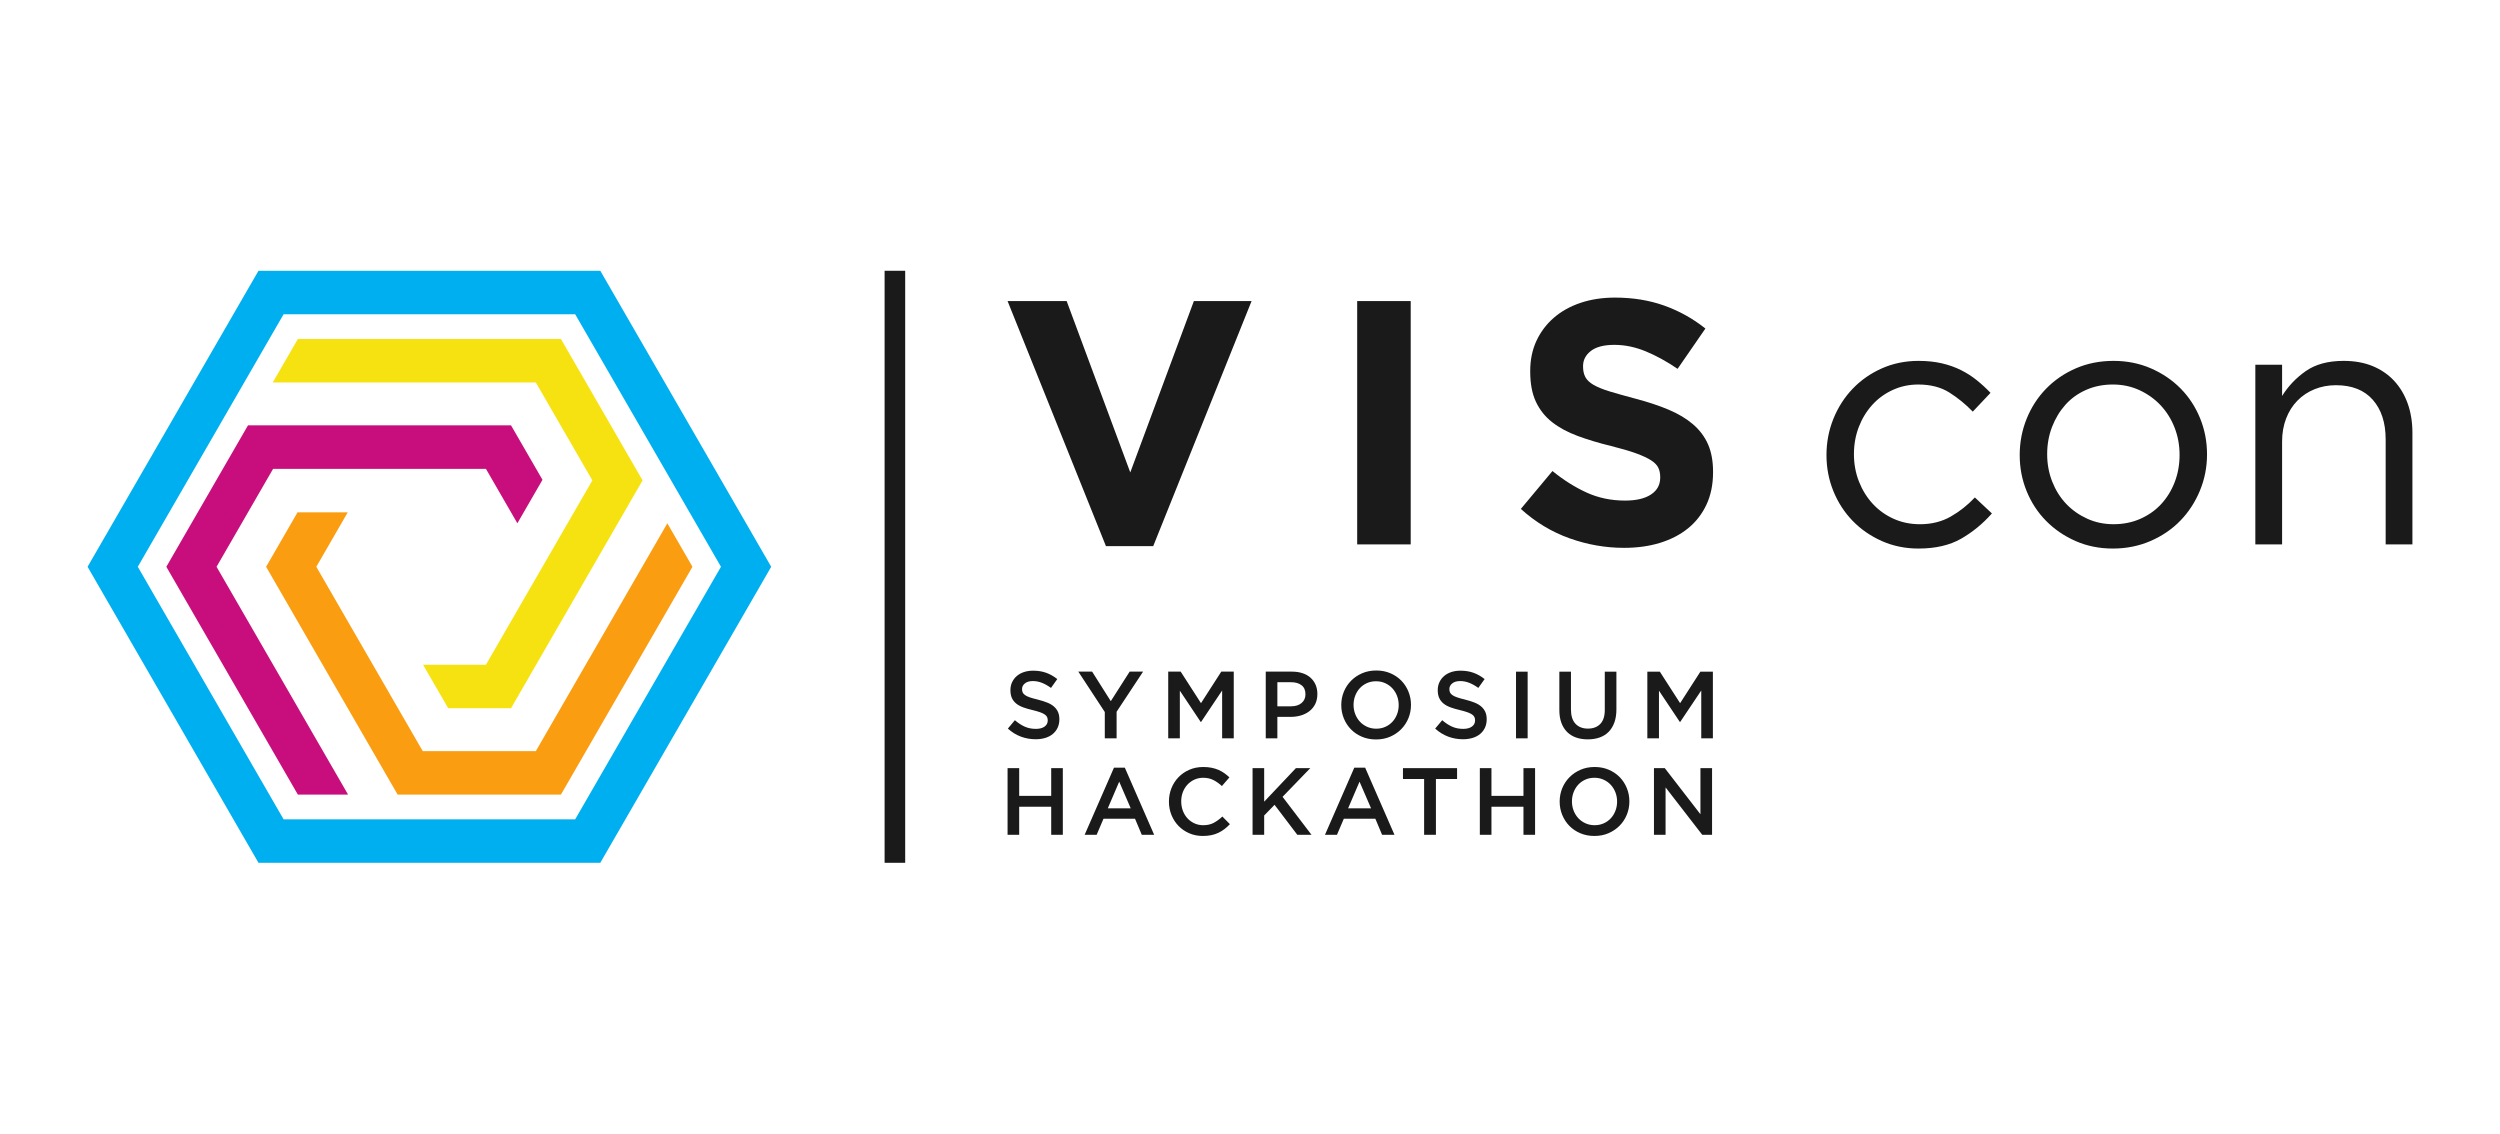 <?xml version="1.0" encoding="UTF-8" standalone="no"?><!DOCTYPE svg PUBLIC "-//W3C//DTD SVG 1.1//EN" "http://www.w3.org/Graphics/SVG/1.1/DTD/svg11.dtd"><svg width="100%" height="100%" viewBox="0 0 569 258" version="1.1" xmlns="http://www.w3.org/2000/svg" xmlns:xlink="http://www.w3.org/1999/xlink" xml:space="preserve" xmlns:serif="http://www.serif.com/" style="fill-rule:evenodd;clip-rule:evenodd;stroke-linejoin:round;stroke-miterlimit:1.414;"><g id="Layer-1" serif:id="Layer 1"><g><path d="M90.576,161.187l-5.716,-9.897l-11.419,-19.781l-1.449,-2.51l1.441,-2.495l5.714,-9.897l-11.429,0l-7.154,12.392l9.291,16.093l4.645,8.048l4.647,8.047l5.639,9.766l5.714,9.898l7.23,0l29.936,-0.001l14.969,-25.924l14.968,-25.927l-5.715,-9.898l-5.714,9.898l-24.222,41.954l-14.31,0l-11.427,0l-5.639,-9.766Z" style="fill:#fb9d11;"/><path d="M123.468,128.999l-11.636,20.154l-1.233,2.137l-2.881,0l-11.429,0l5.715,9.897l14.309,0l9.291,-16.093l0.83,-1.438l8.463,-14.657l5.638,-9.766l5.715,-9.897l-3.615,-6.262l-14.969,-25.925l-29.936,0l-29.936,0l-5.714,9.897l59.872,0l7.154,12.392l5.715,9.898l-5.639,9.766l-5.714,9.897Z" style="fill:#f7e211;"/><path d="M105.971,106.709l4.628,0l1.441,2.495l5.713,9.898l5.716,-9.898l-7.156,-12.392l-2.238,0l-34.928,0l-11.277,0l-11.429,0l-3.615,6.262l-14.968,25.925l14.968,25.926l14.968,25.926l11.429,-0.001l-5.714,-9.897l-24.222,-41.954l7.154,-12.392l5.714,-9.898l43.816,0Z" style="fill:#c80e7d;"/><path d="M19.934,128.999l38.899,67.373l77.795,0.001l38.897,-67.374l-38.897,-67.372l-77.796,0l-38.898,67.372Zm28.021,28.738l-16.592,-28.738l16.592,-28.736l16.591,-28.738l66.366,0l16.593,28.738l16.591,28.736l-16.591,28.738l-16.592,28.738l-33.183,0l-33.183,-0.001l-16.592,-28.737Z" style="fill:#00afef;"/><path d="M232.616,156.831c0,-0.505 0.217,-0.936 0.65,-1.29c0.434,-0.354 1.041,-0.53 1.822,-0.53c0.693,0 1.381,0.133 2.059,0.4c0.68,0.268 1.365,0.655 2.06,1.16l1.431,-2.016c-0.78,-0.621 -1.615,-1.095 -2.505,-1.42c-0.887,-0.326 -1.889,-0.488 -3.002,-0.488c-0.751,0 -1.445,0.105 -2.078,0.314c-0.636,0.21 -1.177,0.51 -1.629,0.901c-0.452,0.39 -0.806,0.856 -1.066,1.398c-0.257,0.541 -0.387,1.146 -0.387,1.81c0,0.708 0.112,1.308 0.336,1.8c0.225,0.491 0.553,0.911 0.98,1.257c0.426,0.347 0.956,0.635 1.586,0.868c0.632,0.23 1.351,0.439 2.164,0.627c0.708,0.175 1.283,0.34 1.727,0.499c0.442,0.16 0.788,0.329 1.044,0.511c0.253,0.18 0.427,0.379 0.52,0.596c0.095,0.216 0.142,0.461 0.142,0.736c0,0.594 -0.243,1.063 -0.727,1.409c-0.484,0.347 -1.137,0.52 -1.962,0.52c-0.953,0 -1.806,-0.169 -2.557,-0.509c-0.752,-0.339 -1.498,-0.826 -2.234,-1.463l-1.604,1.908c0.909,0.823 1.901,1.434 2.97,1.831c1.07,0.399 2.19,0.596 3.36,0.596c0.795,0 1.525,-0.1 2.19,-0.302c0.661,-0.203 1.232,-0.499 1.701,-0.89c0.473,-0.389 0.843,-0.866 1.111,-1.431c0.263,-0.564 0.397,-1.206 0.397,-1.929c0,-0.636 -0.105,-1.188 -0.315,-1.659c-0.209,-0.469 -0.521,-0.881 -0.925,-1.235c-0.404,-0.355 -0.917,-0.654 -1.532,-0.9c-0.615,-0.245 -1.323,-0.469 -2.117,-0.672c-0.726,-0.173 -1.324,-0.34 -1.797,-0.498c-0.469,-0.16 -0.837,-0.332 -1.108,-0.521c-0.268,-0.187 -0.452,-0.39 -0.553,-0.607c-0.101,-0.217 -0.152,-0.477 -0.152,-0.781Zm21.524,5.161l6.027,-9.128l-3.058,0l-4.292,6.721l-4.248,-6.721l-3.144,0l6.027,9.193l0,5.983l2.688,0l0,-6.048Zm24.018,-4.836l0,10.884l2.644,0l0,-15.176l-2.84,0l-4.618,7.177l-4.618,-7.177l-2.84,0l0,15.176l2.645,0l0,-10.84l4.747,7.112l0.089,0l4.791,-7.156Zm21.675,0.804c0,-0.782 -0.133,-1.482 -0.4,-2.104c-0.268,-0.621 -0.651,-1.156 -1.15,-1.604c-0.498,-0.448 -1.105,-0.792 -1.821,-1.03c-0.715,-0.239 -1.514,-0.358 -2.395,-0.358l-5.984,0l0,15.176l2.645,0l0,-4.878l3.02,0c0.843,0 1.63,-0.112 2.371,-0.335c0.736,-0.225 1.38,-0.554 1.932,-0.987c0.55,-0.434 0.985,-0.976 1.306,-1.625c0.317,-0.652 0.476,-1.403 0.476,-2.255Zm-2.71,0.053c0,0.827 -0.292,1.493 -0.881,1.99c-0.586,0.503 -1.388,0.753 -2.403,0.753l-3.111,0l0,-5.485l3.111,0c1,0 1.799,0.227 2.392,0.687c0.596,0.455 0.892,1.141 0.892,2.055Zm24.018,2.417c0,-1.069 -0.196,-2.081 -0.586,-3.035c-0.39,-0.955 -0.931,-1.785 -1.626,-2.493c-0.694,-0.708 -1.524,-1.268 -2.494,-1.68c-0.968,-0.413 -2.037,-0.618 -3.208,-0.618c-1.171,0 -2.241,0.21 -3.209,0.63c-0.967,0.418 -1.807,0.985 -2.514,1.701c-0.708,0.715 -1.258,1.55 -1.649,2.504c-0.389,0.953 -0.585,1.966 -0.585,3.036c0,1.069 0.196,2.081 0.585,3.034c0.391,0.954 0.934,1.786 1.627,2.494c0.694,0.708 1.525,1.268 2.494,1.68c0.968,0.412 2.037,0.617 3.208,0.617c1.171,0 2.241,-0.209 3.209,-0.627c0.968,-0.421 1.806,-0.988 2.515,-1.703c0.708,-0.716 1.257,-1.551 1.647,-2.503c0.39,-0.955 0.586,-1.968 0.586,-3.037Zm-2.797,0.045c0,0.737 -0.127,1.434 -0.379,2.092c-0.254,0.657 -0.604,1.228 -1.052,1.711c-0.448,0.485 -0.987,0.869 -1.615,1.15c-0.63,0.281 -1.319,0.422 -2.071,0.422c-0.751,0 -1.445,-0.145 -2.08,-0.433c-0.638,-0.289 -1.183,-0.68 -1.638,-1.17c-0.456,-0.493 -0.809,-1.067 -1.063,-1.725c-0.253,-0.657 -0.378,-1.355 -0.378,-2.092c0,-0.737 0.125,-1.433 0.378,-2.092c0.254,-0.658 0.605,-1.228 1.053,-1.712c0.447,-0.484 0.986,-0.867 1.614,-1.15c0.63,-0.281 1.32,-0.422 2.071,-0.422c0.751,0 1.446,0.145 2.08,0.433c0.636,0.289 1.183,0.68 1.638,1.171c0.456,0.492 0.809,1.066 1.063,1.724c0.252,0.657 0.379,1.355 0.379,2.093Zm11.53,-3.644c0,-0.505 0.217,-0.936 0.65,-1.289c0.434,-0.355 1.041,-0.531 1.822,-0.531c0.693,0 1.38,0.133 2.059,0.402c0.678,0.266 1.365,0.653 2.06,1.158l1.431,-2.016c-0.781,-0.621 -1.616,-1.095 -2.505,-1.42c-0.889,-0.326 -1.889,-0.488 -3.002,-0.488c-0.752,0 -1.446,0.105 -2.078,0.314c-0.636,0.21 -1.179,0.51 -1.629,0.901c-0.453,0.39 -0.806,0.856 -1.067,1.398c-0.256,0.541 -0.387,1.146 -0.387,1.81c0,0.708 0.112,1.308 0.336,1.8c0.226,0.491 0.554,0.911 0.98,1.257c0.427,0.348 0.957,0.635 1.586,0.868c0.633,0.23 1.352,0.439 2.165,0.627c0.708,0.175 1.283,0.34 1.727,0.499c0.442,0.16 0.788,0.329 1.044,0.511c0.253,0.18 0.427,0.379 0.52,0.596c0.095,0.216 0.141,0.461 0.141,0.736c0,0.594 -0.242,1.063 -0.726,1.409c-0.484,0.347 -1.137,0.52 -1.962,0.52c-0.954,0 -1.806,-0.169 -2.559,-0.509c-0.75,-0.339 -1.496,-0.826 -2.232,-1.463l-1.604,1.908c0.909,0.823 1.9,1.434 2.97,1.831c1.069,0.399 2.19,0.596 3.36,0.596c0.795,0 1.524,-0.1 2.19,-0.302c0.661,-0.203 1.232,-0.499 1.701,-0.89c0.473,-0.389 0.843,-0.866 1.11,-1.431c0.264,-0.564 0.397,-1.206 0.397,-1.929c0,-0.636 -0.104,-1.188 -0.314,-1.659c-0.21,-0.469 -0.521,-0.881 -0.925,-1.235c-0.405,-0.355 -0.917,-0.654 -1.532,-0.9c-0.615,-0.245 -1.323,-0.469 -2.118,-0.672c-0.727,-0.173 -1.323,-0.34 -1.796,-0.498c-0.469,-0.16 -0.837,-0.332 -1.109,-0.521c-0.267,-0.187 -0.451,-0.39 -0.553,-0.607c-0.1,-0.217 -0.151,-0.477 -0.151,-0.781Zm15.171,-3.967l0,15.176l2.646,0l0,-15.176l-2.646,0Zm22.848,0l-2.646,0l0,8.737c0,1.403 -0.342,2.458 -1.025,3.166c-0.683,0.708 -1.619,1.062 -2.811,1.062c-1.207,0 -2.149,-0.369 -2.834,-1.106c-0.683,-0.736 -1.027,-1.814 -1.027,-3.23l0,-8.629l-2.644,0l0,8.737c0,1.099 0.152,2.063 0.455,2.895c0.304,0.83 0.738,1.528 1.302,2.092c0.563,0.563 1.243,0.986 2.037,1.268c0.795,0.282 1.684,0.423 2.667,0.423c0.998,0 1.897,-0.141 2.699,-0.423c0.802,-0.282 1.486,-0.708 2.049,-1.278c0.563,-0.571 1.001,-1.283 1.313,-2.136c0.309,-0.853 0.465,-1.844 0.465,-2.97l0,-8.608Zm19.312,4.292l0,10.884l2.646,0l0,-15.176l-2.841,0l-4.617,7.177l-4.618,-7.177l-2.841,0l0,15.176l2.646,0l0,-10.84l4.747,7.112l0.087,0l4.791,-7.156Z" style="fill:#1a1a1a;fill-rule:nonzero;"/><path d="M239.254,183.61l0,6.396l2.645,0l0,-15.176l-2.645,0l0,6.308l-7.286,0l0,-6.308l-2.645,0l0,15.176l2.645,0l0,-6.396l7.286,0Zm16.758,-8.889l-2.473,0l-6.676,15.285l2.731,0l1.562,-3.664l7.175,0l1.54,3.664l2.818,0l-6.677,-15.285Zm1.344,9.258l-5.224,0l2.6,-6.071l2.624,6.071Zm22.569,3.599l-1.714,-1.735c-0.651,0.607 -1.308,1.087 -1.972,1.442c-0.666,0.355 -1.461,0.532 -2.386,0.532c-0.722,0 -1.39,-0.142 -2.005,-0.424c-0.613,-0.281 -1.146,-0.668 -1.594,-1.159c-0.448,-0.492 -0.795,-1.067 -1.04,-1.724c-0.245,-0.658 -0.368,-1.363 -0.368,-2.114c0,-0.752 0.123,-1.452 0.368,-2.103c0.245,-0.651 0.592,-1.217 1.04,-1.701c0.448,-0.485 0.981,-0.868 1.594,-1.15c0.615,-0.282 1.283,-0.422 2.005,-0.422c0.868,0 1.64,0.173 2.321,0.52c0.678,0.346 1.322,0.801 1.929,1.365l1.712,-1.972c-0.361,-0.348 -0.744,-0.665 -1.148,-0.954c-0.405,-0.29 -0.847,-0.538 -1.323,-0.749c-0.477,-0.209 -1.001,-0.371 -1.571,-0.486c-0.571,-0.116 -1.204,-0.175 -1.897,-0.175c-1.158,0 -2.212,0.206 -3.166,0.619c-0.953,0.412 -1.777,0.974 -2.472,1.691c-0.693,0.716 -1.232,1.549 -1.615,2.503c-0.382,0.954 -0.574,1.973 -0.574,3.057c0,1.099 0.194,2.125 0.585,3.079c0.391,0.955 0.929,1.781 1.615,2.481c0.687,0.702 1.5,1.256 2.44,1.661c0.939,0.404 1.965,0.606 3.078,0.606c0.708,0 1.356,-0.061 1.94,-0.185c0.585,-0.122 1.124,-0.302 1.616,-0.541c0.491,-0.239 0.949,-0.52 1.376,-0.846c0.426,-0.325 0.835,-0.697 1.226,-1.116Zm11.988,-6.223l6.309,-6.525l-3.274,0l-7.221,7.632l0,-7.632l-2.644,0l0,15.176l2.644,0l0,-4.402l2.365,-2.427l5.182,6.829l3.229,0l-6.59,-8.651Zm18.796,-6.634l-2.472,0l-6.676,15.285l2.731,0l1.561,-3.664l7.176,0l1.539,3.664l2.818,0l-6.677,-15.285Zm1.345,9.258l-5.226,0l2.601,-6.071l2.625,6.071Zm14.763,-6.678l4.813,0l0,-2.471l-12.315,0l0,2.471l4.814,0l0,12.705l2.688,0l0,-12.705Zm19.923,6.309l0,6.396l2.644,0l0,-15.176l-2.644,0l0,6.308l-7.285,0l0,-6.308l-2.644,0l0,15.176l2.644,0l0,-6.396l7.285,0Zm24.109,-1.214c0,-1.069 -0.196,-2.081 -0.587,-3.035c-0.39,-0.955 -0.932,-1.786 -1.625,-2.493c-0.694,-0.708 -1.526,-1.268 -2.494,-1.68c-0.968,-0.413 -2.038,-0.619 -3.208,-0.619c-1.172,0 -2.241,0.21 -3.209,0.629c-0.968,0.419 -1.807,0.987 -2.515,1.702c-0.708,0.716 -1.257,1.551 -1.648,2.504c-0.389,0.955 -0.585,1.966 -0.585,3.037c0,1.069 0.196,2.08 0.585,3.034c0.391,0.954 0.932,1.785 1.627,2.493c0.693,0.708 1.524,1.268 2.492,1.68c0.968,0.412 2.039,0.619 3.21,0.619c1.171,0 2.24,-0.21 3.208,-0.629c0.968,-0.42 1.807,-0.986 2.515,-1.703c0.708,-0.716 1.257,-1.55 1.647,-2.503c0.391,-0.954 0.587,-1.967 0.587,-3.036Zm-2.798,0.045c0,0.736 -0.127,1.433 -0.378,2.091c-0.254,0.658 -0.605,1.229 -1.053,1.712c-0.447,0.485 -0.987,0.868 -1.614,1.149c-0.63,0.282 -1.32,0.422 -2.071,0.422c-0.752,0 -1.446,-0.144 -2.082,-0.433c-0.636,-0.288 -1.182,-0.678 -1.636,-1.17c-0.456,-0.492 -0.809,-1.066 -1.063,-1.724c-0.253,-0.657 -0.38,-1.356 -0.38,-2.092c0,-0.736 0.127,-1.434 0.38,-2.092c0.254,-0.657 0.604,-1.228 1.052,-1.712c0.448,-0.485 0.986,-0.868 1.615,-1.15c0.628,-0.282 1.319,-0.422 2.071,-0.422c0.75,0 1.444,0.144 2.08,0.434c0.636,0.288 1.181,0.678 1.637,1.17c0.455,0.491 0.81,1.065 1.064,1.723c0.251,0.657 0.378,1.356 0.378,2.094Zm18.969,2.882l-8.111,-10.493l-2.468,0l0,15.176l2.644,0l0,-10.796l8.352,10.796l2.229,0l0,-15.176l-2.646,0l0,10.493Z" style="fill:#1a1a1a;fill-rule:nonzero;"/><path d="M284.859,68.523l-13.133,0l-14.476,39.002l-14.478,-39.002l-13.449,0l22.389,55.774l10.76,0l22.387,-55.774Zm36.219,55.378l0,-55.378l-12.183,0l0,55.378l12.183,0Zm68.813,-16.376l0,-0.159c0,-2.425 -0.383,-4.509 -1.147,-6.248c-0.766,-1.741 -1.912,-3.258 -3.416,-4.55c-1.502,-1.293 -3.362,-2.399 -5.551,-3.323c-2.187,-0.923 -4.694,-1.753 -7.501,-2.491c-2.373,-0.633 -4.338,-1.187 -5.907,-1.661c-1.556,-0.476 -2.782,-0.976 -3.691,-1.504c-0.898,-0.527 -1.517,-1.121 -1.861,-1.779c-0.342,-0.66 -0.513,-1.437 -0.513,-2.335l0,-0.158c0,-1.371 0.594,-2.518 1.78,-3.441c1.186,-0.923 2.967,-1.385 5.34,-1.385c2.373,0 4.746,0.488 7.119,1.464c2.373,0.975 4.799,2.307 7.278,3.994l6.329,-9.175c-2.847,-2.268 -5.973,-4.008 -9.374,-5.221c-3.403,-1.213 -7.134,-1.82 -11.194,-1.82c-2.847,0 -5.458,0.395 -7.819,1.186c-2.361,0.792 -4.404,1.925 -6.104,3.401c-1.701,1.477 -3.02,3.232 -3.968,5.262c-0.938,2.031 -1.413,4.312 -1.413,6.843l0,0.158c0,2.743 0.436,5.036 1.307,6.883c0.87,1.847 2.109,3.388 3.691,4.628c1.583,1.238 3.52,2.281 5.789,3.125c2.281,0.843 4.811,1.608 7.62,2.293c2.32,0.581 4.22,1.134 5.669,1.662c1.451,0.527 2.585,1.055 3.415,1.581c0.819,0.529 1.371,1.095 1.661,1.701c0.292,0.608 0.436,1.306 0.436,2.097l0,0.158c0,1.635 -0.698,2.915 -2.097,3.837c-1.397,0.923 -3.361,1.385 -5.894,1.385c-3.164,0 -6.077,-0.606 -8.742,-1.819c-2.662,-1.214 -5.26,-2.849 -7.791,-4.905l-7.199,8.622c3.322,3.006 7.015,5.235 11.075,6.685c4.061,1.45 8.202,2.175 12.421,2.175c3.006,0 5.748,-0.382 8.214,-1.146c2.466,-0.765 4.601,-1.873 6.381,-3.323c1.78,-1.451 3.164,-3.244 4.166,-5.379c0.989,-2.137 1.491,-4.575 1.491,-7.318" style="fill:#1a1a1a;fill-rule:nonzero;"/><path d="M453.357,116.86l-3.876,-3.638c-1.635,1.74 -3.467,3.191 -5.497,4.351c-2.031,1.16 -4.364,1.74 -7,1.74c-2.163,0 -4.154,-0.409 -5.972,-1.226c-1.819,-0.816 -3.402,-1.939 -4.746,-3.389c-1.345,-1.449 -2.399,-3.149 -3.164,-5.088c-0.765,-1.95 -1.147,-4.02 -1.147,-6.235c0,-2.215 0.37,-4.271 1.108,-6.196c0.738,-1.913 1.766,-3.6 3.085,-5.05c1.317,-1.45 2.873,-2.57 4.666,-3.387c1.794,-0.818 3.717,-1.226 5.774,-1.226c2.795,0 5.155,0.606 7.08,1.818c1.924,1.215 3.704,2.664 5.339,4.352l4.034,-4.272c-0.949,-1.002 -1.977,-1.95 -3.086,-2.847c-1.106,-0.898 -2.32,-1.676 -3.638,-2.334c-1.319,-0.659 -2.768,-1.173 -4.35,-1.542c-1.582,-0.369 -3.349,-0.555 -5.299,-0.555c-3.006,0 -5.788,0.568 -8.346,1.701c-2.556,1.134 -4.773,2.677 -6.643,4.629c-1.873,1.95 -3.336,4.231 -4.391,6.84c-1.055,2.611 -1.582,5.366 -1.582,8.267c0,2.9 0.527,5.641 1.582,8.226c1.055,2.583 2.518,4.838 4.391,6.762c1.87,1.925 4.087,3.453 6.643,4.588c2.558,1.134 5.34,1.701 8.346,1.701c3.849,0 7.078,-0.751 9.689,-2.241c2.61,-1.503 4.943,-3.415 7,-5.748l0,-0.001Zm48.963,-13.448c0,-2.899 -0.529,-5.641 -1.583,-8.225c-1.054,-2.584 -2.53,-4.839 -4.429,-6.764c-1.898,-1.924 -4.153,-3.453 -6.762,-4.587c-2.611,-1.133 -5.445,-1.701 -8.504,-1.701c-3.111,0 -5.972,0.568 -8.583,1.701c-2.609,1.134 -4.863,2.677 -6.762,4.628c-1.899,1.95 -3.375,4.231 -4.43,6.841c-1.054,2.611 -1.582,5.366 -1.582,8.267c0,2.899 0.528,5.641 1.582,8.225c1.055,2.584 2.531,4.839 4.43,6.763c1.899,1.925 4.139,3.453 6.724,4.588c2.583,1.134 5.404,1.701 8.462,1.701c3.059,0 5.907,-0.567 8.543,-1.701c2.637,-1.135 4.904,-2.677 6.802,-4.628c1.899,-1.95 3.389,-4.231 4.469,-6.842c1.081,-2.61 1.623,-5.365 1.623,-8.266Zm-6.25,0.12c0,2.215 -0.368,4.271 -1.107,6.196c-0.738,1.911 -1.766,3.585 -3.085,5.009c-1.317,1.424 -2.9,2.532 -4.745,3.349c-1.846,0.817 -3.877,1.225 -6.091,1.225c-2.161,0 -4.166,-0.421 -6.012,-1.265c-1.845,-0.844 -3.44,-1.964 -4.786,-3.388c-1.344,-1.423 -2.399,-3.111 -3.163,-5.049c-0.764,-1.951 -1.146,-4.02 -1.146,-6.235c0,-2.215 0.368,-4.271 1.106,-6.196c0.739,-1.913 1.754,-3.6 3.045,-5.05c1.293,-1.45 2.861,-2.57 4.708,-3.387c1.845,-0.818 3.875,-1.226 6.089,-1.226c2.163,0 4.166,0.422 6.012,1.264c1.845,0.845 3.454,1.978 4.826,3.427c1.37,1.451 2.438,3.139 3.202,5.09c0.766,1.951 1.147,4.021 1.147,6.236Zm23.335,-3.045c0,-1.899 0.303,-3.639 0.908,-5.222c0.607,-1.58 1.465,-2.939 2.571,-4.073c1.108,-1.134 2.413,-2.003 3.915,-2.61c1.505,-0.607 3.125,-0.909 4.865,-0.909c3.64,0 6.433,1.106 8.385,3.321c1.951,2.215 2.927,5.221 2.927,9.017l0,23.889l6.09,0l0,-25.391c0,-2.426 -0.356,-4.641 -1.068,-6.645c-0.712,-2.003 -1.74,-3.73 -3.085,-5.181c-1.344,-1.449 -2.979,-2.569 -4.903,-3.362c-1.925,-0.79 -4.127,-1.186 -6.605,-1.186c-3.533,0 -6.407,0.778 -8.622,2.333c-2.215,1.556 -4.007,3.441 -5.378,5.656l0,-7.118l-6.091,0l0,40.894l6.091,0l0,-23.413Z" style="fill:#1a1a1a;fill-rule:nonzero;"/><rect x="201.334" y="61.627" width="4.687" height="134.745" style="fill:#1a1a1a;"/></g></g></svg>